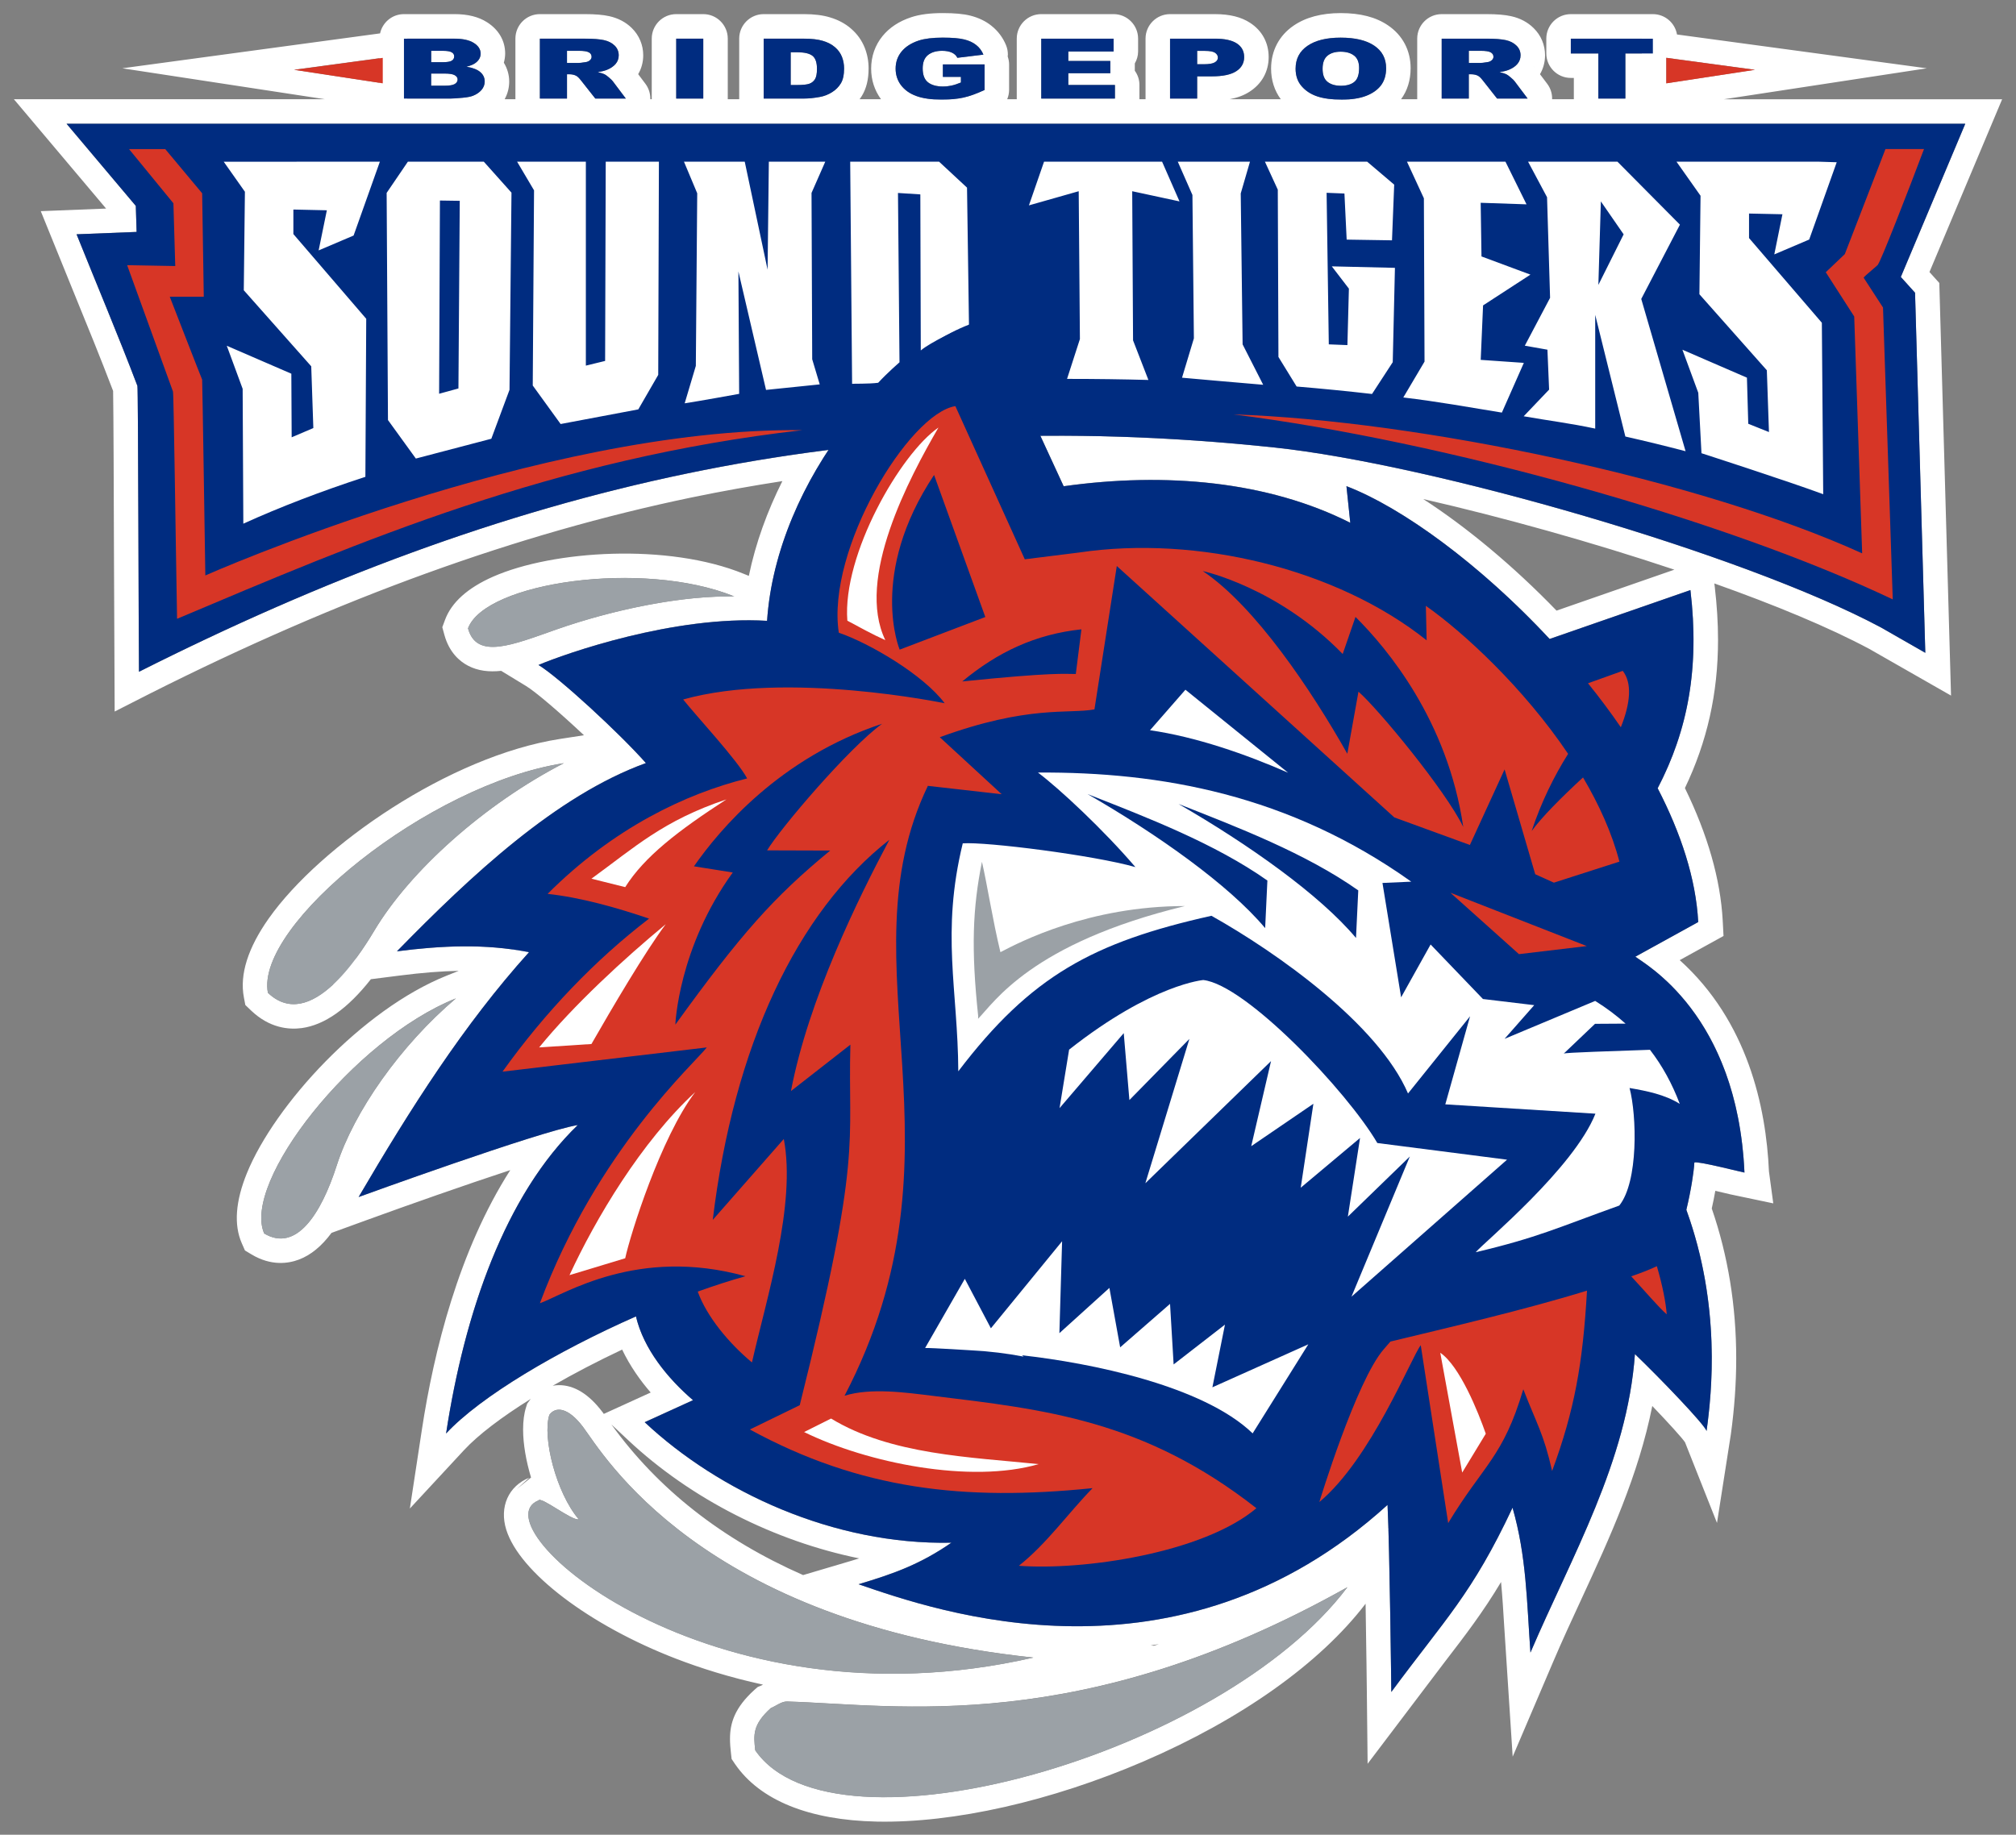 <svg height="301.705" viewBox="0 0 78 71" width="331.45" xmlns="http://www.w3.org/2000/svg" xmlns:xlink="http://www.w3.org/1999/xlink"><rect x="0" y="0" width="78" height="71" fill="#808080" stroke="none"/><clipPath id="a"><path d="m138.08 0h86.92v76.68h-86.92z"/></clipPath><clipPath id="b"><path d="m148.36 13.68h61.54v55.992h-61.54z"/></clipPath><clipPath id="c"><path d="m138.08 0h86.92v76.68h-86.92z"/></clipPath><clipPath id="d"><path d="m148.36 13.68h61.54v55.992h-61.54z"/></clipPath><clipPath id="e"><path d="m138.08 0h86.92v76.68h-86.92z"/></clipPath><g clip-path="url(#a)" fill="#fff" fill-rule="evenodd" transform="matrix(1.25 0 0 -1.25 -184.913 87.595)"><path d="m0 0c.179 0 .319.04.417.121.098.079.148.223.148.431 0 .175-.052.302-.155.382-.102.081-.241.121-.418.121-.168 0-.304-.04-.405-.122-.102-.083-.153-.218-.153-.407 0-.186.05-.321.151-.403.102-.082.24-.123.415-.123" transform="translate(189.435 67.422)"/><path d="m0 0c.066.038.097.088.097.147s-.028.108-.084.149c-.056.04-.163.06-.32.06h-.237v-.413h.204c.162 0 .275.019.34.057" transform="translate(185.53 68.144)"/><path d="m0 0c.042.067.063.175.063.323 0 .196-.047.331-.14.403-.094.073-.249.109-.465.109h-.209v-1.013h.205c.175 0 .299.013.372.039.075.027.132.073.174.139" transform="translate(173.156 67.622)"/></g><g clip-path="url(#b)" fill="#fff" fill-rule="evenodd" transform="matrix(1.25 0 0 -1.25 -184.913 87.595)"><path d="m0 0c.055.007.1.026.135.058.036.031.053.067.053.107 0 .06-.028.106-.083.138-.056.032-.159.048-.312.048h-.367v-.376h.353c.038 0 .112.008.221.025" transform="translate(166.054 68.15)"/><path d="m0 0c-1.257-.437-3.163-1.1-3.647-1.268-1.329 1.376-2.779 2.583-4.126 3.454 2.459-.563 5.232-1.336 7.773-2.186m7.767-2.575-1.368.783c-4.273 2.286-13.925 5.057-18.773 5.573-2.493.265-4.903.383-7.25.363l.348-.754h.001l.361-.781.011-.025c3.159.443 6.322.157 8.872-1.131l-.119 1.131c.001 0 .001 0 .001-.001v.004c1.702-.654 4.021-2.348 6.081-4.51.062-.066.124-.132.186-.198.008-.007.016-.016.023-.023l4.337 1.507.019.007c.072-.606.103-1.18.094-1.728-.026-1.644-.406-3.06-1.108-4.408.717-1.385 1.184-2.796 1.256-4.141h-.001v-.003l-1.943-1.071c.108-.087.637-.389 1.245-1.034.815-.864 1.771-2.344 2.057-4.756.001-.005.001-.011.002-.016.016-.135.03-.273.042-.413.001-.01.001-.022.003-.033.01-.141.02-.283.026-.429h-.001v-.003c-.057.005-1.446.363-1.55.313-.016-.29-.104-.875-.247-1.465.706-1.944.824-3.783.776-5.147-.025-.715-.096-1.302-.152-1.704-.042.182-1.423 1.622-2.217 2.384-.236-3.331-1.956-6.254-3.234-9.242-.114 1.601-.122 2.98-.554 4.486-1.261-2.684-2.068-3.424-3.752-5.706 0 0-.049 4.406-.117 5.793-6.519-5.922-13.98-3.278-16.372-2.458.002.001.004.001.005.002-.001 0-.003.001-.005.002.009.002.017.006.026.007 1.079.321 1.899.623 2.843 1.276-3.642-.076-7.193 1.577-9.489 3.73l.003.001c0 .001-.002.001-.003.001l.003.002 1.49.679c-.712.612-1.384 1.417-1.68 2.301-.004.011-.008.023-.011.035-.013.037-.024.075-.035.113-.005.015-.008.031-.013.046-.008.033-.018.066-.025.098-2.424-1.069-4.812-2.477-5.877-3.626v.004-.001c.002.019.006.038.009.057.013.086.028.173.041.259.003.014.005.026.006.038.018.111.038.223.057.335 0 .003.001.007.002.01.617 3.489 1.853 6.815 3.959 8.847-1.2-.197-6.781-2.227-6.781-2.227.001.001.001.002.003.004-.002-.001-.003-.001-.003-.001.008.013.017.027.025.041 1.595 2.72 3.23 5.296 5.247 7.535-.254.051-.507.089-.76.117-.002 0-.004 0-.005.001-1.102.123-2.198.053-3.32-.09.001.001.003.003.004.004-.001 0-.003-.001-.004-.001.01.01.02.02.03.03 2.275 2.325 4.906 4.792 7.673 5.795-.804.911-2.679 2.644-3.322 3.035.001.001.001.001.003.001-.002.001-.002.001-.003.002.003.001.006.003.009.004.834.351 4.183 1.533 7.065 1.363.008.125.021.25.035.376.002.023.005.046.008.07.013.115.029.229.047.344.001.011.003.022.005.034.021.128.044.257.07.385.003.013.006.025.008.037.024.114.05.229.078.343.005.02.01.039.015.06.062.248.134.495.215.739.008.025.017.049.025.074.036.107.074.213.113.32.006.015.01.029.016.042.044.119.091.236.139.352.011.026.023.052.033.077.039.093.08.185.121.277.013.029.026.058.04.087.051.112.105.222.16.332.007.016.016.032.024.048.049.096.098.191.149.285.016.031.032.061.048.091.016.028.031.056.047.085 0 .001.001.001.002.001.159.284.327.561.504.83-7.35-.925-14.23-3.287-21.343-6.868-.012.929-.024 8.782-.048 8.849-.598 1.574-1.256 3.13-1.883 4.693h.001c0 .001-.001.002-.001.003l1.858.074-.025.803-2.143 2.542h.003l-.003.003h26.793.586 11.799.565 19.025l-.001-.003h.001l-1.993-4.74.439-.488.318-11.146v-.004zm-23.973-30.728c.083.012.165.025.249.038-.052-.016-.103-.032-.153-.049zm-12.243-3.247c-.052.47-.09.79.482 1.307.155.063.334.208.5.204 3.387-.098 9.095-1.097 17.347 3.539-3.897-5.181-15.89-8.587-18.329-5.05m-3.939 9.606c1.952-1.831 4.534-3.13 7.157-3.665-.077-.024-.153-.047-.234-.072l-1.503-.445c-2.509 1.105-4.493 2.664-5.934 4.664zm-.749.808c-.023.032-.04.056-.04.057h-.001v.001l-.005.007.004-.007c-.42.557-.878.838-1.359.832-.062-.001-.122-.008-.181-.019.656.379 1.384.759 2.15 1.12.242-.507.561-.958.884-1.329-.189-.086-1.17-.534-1.452-.662m-2.022-2.678c.071.137 1.039-.638 1.246-.584-.7.82-1.131 2.544-.909 3.234.19.264.578.239 1.04-.372.613-.812 3.609-6.044 13.94-7.143-10.075-2.311-17.244 4.094-15.317 4.865m-8.489 8.264c-.696 1.585 2.746 6.003 5.934 7.279-1.721-1.46-3.155-3.509-3.686-5.163-.492-1.533-1.264-2.703-2.248-2.116m2.863 8.548-.819-.838.107.014c-.694-.654-1.409-.872-2.037-.272-.397 2.1 4.972 6.46 9.16 7.108-2.474-1.277-4.769-3.343-5.867-5.186-.175-.294-.357-.572-.544-.826m3.445 10.186c.53 1.43 5.401 2.128 8.219.998-.078-.003-.156-.006-.234-.01h-.001c-1.543-.01-3.553-.426-5.253-1.023-1.343-.473-2.465-.943-2.731.035m-5.381 17.293 2.64.358v-.761zm3.5.964h1.462c.261 0 .462-.045.601-.133.139-.089.209-.198.209-.329 0-.11-.049-.204-.149-.282-.063-.051-.157-.09-.277-.12v-.007c.186-.032.325-.086.414-.163.092-.078.138-.175.138-.293 0-.097-.033-.183-.098-.26-.065-.076-.154-.137-.267-.182-.071-.027-.176-.047-.318-.061-.188-.016-.312-.024-.374-.024h-1.341zm2.755-.46c-.001.001-.002.002-.003.003-.001 0-.002.002-.003.002.003-.002.004-.003.006-.005m1.351.46h1.392c.258 0 .456-.016.593-.046.136-.03.246-.087.33-.17.083-.081.125-.182.125-.299 0-.103-.032-.192-.096-.267s-.152-.135-.264-.181c-.071-.029-.169-.054-.293-.073.099-.023.172-.046.218-.069.03-.015.075-.048.133-.097.059-.05.098-.088.118-.115l.404-.537h-.945l-.446.566c-.057.073-.107.121-.152.143-.06.029-.128.043-.204.043h-.074v-.752h-.839zm4.22 0h.837v-1.854h-.837zm2.707 0h1.242c.245 0 .442-.023.592-.069.151-.045.276-.111.374-.196.099-.085.17-.184.214-.297.044-.112.066-.233.066-.359 0-.199-.033-.352-.099-.462-.065-.109-.156-.201-.273-.274-.117-.074-.242-.123-.376-.147-.184-.034-.35-.05-.498-.05h-1.242zm4.266-.4c.122.15.3.264.535.342.183.059.431.09.74.09.299 0 .522-.02.669-.057.149-.037.272-.094.37-.173.098-.077.171-.176.221-.296l-.806-.098c-.033.07-.09.123-.169.16s-.18.056-.304.056c-.183 0-.329-.044-.439-.132-.108-.086-.162-.224-.162-.413 0-.2.056-.344.165-.43.11-.086.264-.129.461-.129.093 0 .181.009.267.028.085.018.181.05.291.095v.174h-.558v.386h1.291v-.791c-.248-.115-.466-.195-.657-.236-.119-.027-.254-.043-.402-.053h-.527c-.207.015-.386.049-.532.103-.202.075-.359.187-.471.335-.11.149-.165.319-.165.511 0 .203.061.379.182.528m4.326.4h2.239v-.397h-1.402v-.294h1.3v-.378h-1.3v-.365h1.443v-.42h-2.28zm3.986 0h1.388c.303 0 .529-.049.68-.149.15-.098.226-.238.226-.421 0-.186-.084-.333-.247-.438-.164-.106-.414-.158-.751-.158h-.457v-.688h-.839zm4.254-.222c.247.169.588.254 1.027.254.451 0 .797-.084 1.041-.25.244-.165.366-.397.366-.696 0-.217-.055-.394-.161-.534-.107-.138-.259-.246-.462-.323-.145-.056-.317-.091-.514-.106h-.49c-.193.014-.362.043-.504.09-.199.067-.361.173-.485.317s-.186.324-.186.541c0 .302.123.539.368.707m4.154.222h1.393c.258 0 .455-.016.592-.046.136-.03.246-.087.329-.17.085-.081.127-.182.127-.299 0-.103-.033-.192-.097-.267-.063-.075-.152-.135-.264-.181-.071-.029-.169-.054-.293-.073.1-.023.172-.046.217-.069.032-.015.076-.048.134-.097.059-.05.098-.088.118-.115l.404-.537h-.945l-.445.566c-.057.073-.108.121-.152.143-.06.029-.13.043-.206.043h-.073v-.752h-.839zm2.875-.878c-.001.001-.013.016-.013.016-.003.004-.005.006-.005.006 0 .001.031-.036.018-.022m1.122.42v.458h2.198v-.458h-.51v-1.396h-.837v1.396zm2.956-.634v.5l.32-.044 2.422-.328-2.742-.419zm8.144-6.135c.307.73 2.25 5.35 2.25 5.35h-1.142-7.467l6.277.958-7.732 1.047c-.06.357-.371.63-.746.63h-2.54c-.419 0-.759-.34-.759-.758v-.458c0-.419.34-.759.759-.759h.093v-.637c0-.008.001-.016.001-.023h-.675c0 .007.002.015.002.022 0 .162-.051.322-.152.456 0 0-.113.15-.224.297.103.176.157.376.157.587 0 .319-.125.618-.354.841-.184.182-.418.307-.696.368-.195.044-.443.064-.756.064h-1.393c-.419 0-.758-.34-.758-.758v-1.854c0-.008 0-.016.001-.023h-.501c.196.268.296.592.296.963 0 .548-.248 1.018-.698 1.323-.375.256-.855.381-1.467.381-.592 0-1.082-.131-1.455-.387-.451-.307-.699-.78-.699-1.332 0-.356.104-.682.301-.948h-1.587c.239.044.445.12.617.232.382.243.594.626.594 1.075 0 .441-.203.816-.571 1.056-.275.182-.634.272-1.093.272h-1.388c-.419 0-.759-.34-.759-.758v-1.854c0-.008.001-.016.001-.023h-.191c0 .007.001.015.001.023v.42c0 .164-.053.315-.143.439v.227c.063.11.102.235.102.371v.397c0 .418-.34.758-.758.758h-2.239c-.42 0-.759-.34-.759-.758v-1.854c0-.008.001-.016.002-.023h-.298c.037.09.059.188.059.289v.791c0 .087-.018.169-.044.246.001.02.006.038.006.057 0 .097-.018.195-.056.288-.099.241-.252.444-.453.603-.174.142-.396.249-.653.314-.215.054-.487.079-.855.079-.393 0-.713-.041-.975-.128-.376-.124-.673-.32-.888-.584-.23-.282-.352-.63-.352-1.006 0-.352.103-.67.305-.949h-.663c.024.035.05.069.072.106.138.227.207.506.207.85 0 .221-.04.435-.119.636-.091.23-.233.429-.425.594-.175.154-.396.272-.651.348-.219.067-.485.101-.81.101h-1.242c-.418 0-.758-.34-.758-.758v-1.854c0-.008.001-.016.001-.023h-.356c.001.007.001.015.001.023v1.854c0 .418-.34.758-.758.758h-.837c-.419 0-.758-.34-.758-.758v-1.854c0-.008 0-.016 0-.023h-.045c0 .007.001.015.001.022 0 .162-.052.322-.152.456 0 0-.113.15-.224.298.103.176.156.375.156.586 0 .319-.126.618-.353.841-.184.182-.42.307-.697.368-.195.044-.442.064-.756.064h-1.392c-.419 0-.758-.34-.758-.758v-1.854c0-.008.001-.016.001-.023h-.334c.093.169.141.355.141.55 0 .211-.061.407-.166.581.025.092.041.186.041.284 0 .396-.2.74-.563.97-.264.167-.594.25-1.006.25h-1.563c-.364 0-.666-.256-.74-.597l-.019-.002-7.959-1.078 6.275-.958h-9.631s2.372-2.814 2.854-3.385c-.471-.018-2.022-.08-2.022-.08l1.041-2.565c.402-.982.815-1.997 1.198-3.001.012-.584.022-3.36.028-5.428l.02-4.497 1.094.557c5.883 2.962 11.365 4.947 16.759 6.07.936.194 1.874.361 2.814.507-.466-.929-.828-1.919-1.038-2.934l-.156.063c-2.345.958-5.904.728-7.756-.086-.789-.347-1.291-.798-1.491-1.337l-.085-.229.064-.235c.151-.554.482-.826.732-.957.311-.163.654-.199 1.026-.159l.763-.465c.317-.192 1.071-.844 1.8-1.529l-.739-.114c-3.419-.53-7.422-3.3-9.016-5.555-.646-.914-.906-1.736-.772-2.443l.045-.239.175-.168c.574-.55 1.171-.601 1.571-.547.71.096 1.426.604 2.14 1.513l.905.115c.676.086 1.27.134 1.815.144l-.369-.147c-2.636-1.056-5.326-4.01-6.184-6.107-.358-.876-.413-1.61-.162-2.18l.098-.223.208-.125c.602-.358 1.129-.283 1.464-.156.368.139.704.417 1.007.826l1.1.4c1.284.467 3.029 1.082 4.433 1.543-1.593-2.489-2.366-5.608-2.736-8.037l-.372-2.44 1.678 1.81c.435.469 1.158 1.019 2.066 1.585-.014-.017-.029-.034-.042-.052l-.07-.096-.036-.114c-.062-.194-.091-.428-.091-.687 0-.45.092-.973.246-1.486-.076-.062-.443-.358-.443-.358l.391.354c-.648-.259-.935-.907-.715-1.612.411-1.316 2.57-2.957 5.249-3.991.76-.293 1.664-.58 2.698-.805l-.048-.025c-.003-.001-.116-.048-.116-.048l-.102-.089c-.613-.554-.756-1.032-.756-1.517 0-.143.012-.287.029-.434l.021-.188.108-.161c.772-1.12 2.288-1.734 4.383-1.778 2.383-.05 5.394.63 8.259 1.863 3.022 1.302 5.46 3.033 6.873 4.882.024-1.405.039-2.714.039-2.738l.024-2.217 2.371 3.131c.656.853 1.197 1.557 1.759 2.496.042-.441.069-.893.098-1.37l.262-4.037 1.249 2.927c.276.649.582 1.311.879 1.952.879 1.901 1.773 3.858 2.193 5.977.505-.527.925-.99 1.013-1.123l-.07.177 1.06-2.674.429 2.743c.11.799.166 1.582.166 2.348 0 1.633-.255 3.187-.757 4.643.043.191.08.375.11.548.188-.043.369-.086.466-.11l1.328-.279-.134.99c-.088 1.997-.662 4.649-2.762 6.54.469.259 1.356.748 1.356.748l-.025.475c-.069 1.277-.464 2.657-1.17 4.104.687 1.437 1.025 2.928 1.025 4.587 0 .527-.034 1.07-.1 1.634l-.014.114c1.87-.664 3.55-1.36 4.797-2.027.025-.014 2.529-1.445 2.529-1.445l-.363 12.774s-.258.287-.305.339" transform="translate(199.756 52.44)"/></g><g clip-path="url(#c)" transform="matrix(1.25 0 0 -1.25 -184.913 87.595)"><g fill="#fff"><path d="m0 0 1.993 4.74h-.001l-1.992-4.739z" fill-rule="evenodd" transform="translate(206.766 61.503)"/><path d="m0 0-2.14 2.539h-.003l2.143-2.542.025-.803z" fill-rule="evenodd" transform="translate(152.134 63.704)"/><path d="m0 0c.001 0 .002-.001.003-.002l1.943 1.071v.003l-1.94-1.069z" fill-rule="evenodd" transform="translate(198.548 40.461)"/><path d="m0 0c.002.012.006.024.008.037-.002-.013-.006-.025-.008-.037" fill-rule="evenodd" transform="translate(171.838 52.068)"/><path d="m0 0c.001.011.003.023.005.034-.002-.011-.004-.023-.005-.034" fill-rule="evenodd" transform="translate(171.763 51.648)"/><path d="m0 0c.002.023.006.046.009.07-.003-.024-.007-.047-.009-.07" fill-rule="evenodd" transform="translate(171.708 51.234)"/><path d="m0 0c-.089.151-.458.565-.9 1.029-.429.454-.927.956-1.298 1.312-.236-3.332-1.956-6.254-3.232-9.242-.002.022-.003.044-.005.066-.111 1.572-.124 2.934-.551 4.419-.002-.006-.005-.014-.009-.021-1.256-2.666-2.063-3.408-3.743-5.683v.052c-.006.505-.053 4.442-.116 5.74-.007-.006-.015-.012-.021-.018-6.51-5.895-13.953-3.263-16.346-2.441-.002-.001-.004-.001-.005-.002 2.391-.82 9.852-3.464 16.372 2.458.067-1.388.116-5.793.116-5.793 1.684 2.282 2.491 3.022 3.752 5.706.432-1.506.44-2.885.554-4.486 1.278 2.988 2.998 5.911 3.234 9.241.794-.761 2.175-2.201 2.217-2.383.056.402.127.989.152 1.704-.025-.714-.096-1.298-.152-1.7-.002.01-.009.025-.019.042" fill-rule="evenodd" transform="translate(200.733 25.819)"/><path d="m0 0c-.012.037-.024.075-.035.112.011-.037.023-.075.035-.112" fill-rule="evenodd" transform="translate(167.688 29.066)"/><path d="m0 0c.014.029.027.058.04.087-.013-.029-.026-.058-.04-.087" fill-rule="evenodd" transform="translate(172.601 54.388)"/><path d="m0 0c-.016-.289-.104-.876-.249-1.466 0 0 .001-.001.001-.002.144.59.232 1.175.248 1.465.104.05 1.493-.308 1.55-.313v.003c-.061.006-1.446.363-1.55.313" fill-rule="evenodd" transform="translate(200.375 34.091)"/><path d="m0 0c.006.015.01.029.016.043-.006-.014-.01-.028-.016-.043" fill-rule="evenodd" transform="translate(172.292 53.64)"/><path d="m0 0c.008.016.016.032.024.047-.008-.015-.016-.031-.024-.047" fill-rule="evenodd" transform="translate(172.801 54.808)"/><path d="m0 0c.011.026.022.052.033.077-.011-.025-.022-.051-.033-.077" fill-rule="evenodd" transform="translate(172.447 54.035)"/><path d="m0 0c.005.02.01.039.015.06-.005-.021-.01-.04-.015-.06" fill-rule="evenodd" transform="translate(171.924 52.447)"/><path d="m0 0c.016.03.032.06.049.091-.017-.031-.033-.061-.049-.091" fill-rule="evenodd" transform="translate(172.974 55.141)"/><path d="m0 0c.008.025.017.049.025.074-.008-.025-.017-.049-.025-.074" fill-rule="evenodd" transform="translate(172.154 53.246)"/><path d="m0 0c.703 1.348 1.083 2.764 1.109 4.408-.027-1.642-.408-3.059-1.109-4.406 0-.001 0-.001 0-.002" fill-rule="evenodd" transform="translate(199.239 45.674)"/><path d="m0 0c0-.01.001-.022.002-.033-.001.011-.002.023-.002.033" fill-rule="evenodd" transform="translate(201.898 34.24)"/><path d="m0 0c-.001-.001-.003-.002-.004-.004 1.122.144 2.218.213 3.32.09-1.101.123-2.196.057-3.316-.086" fill-rule="evenodd" transform="translate(160.222 40.629)"/><path d="m0 0c.005.005.01.011.015.016-.151.031-.303.055-.453.078l-.039-.015c-.082.011-.165.018-.247.027.253-.027.505-.065.76-.116 0 .001 0 .002.001.003-.012.003-.024.004-.037.007" fill-rule="evenodd" transform="translate(164.268 40.608)"/><path d="m0 0c.001-.005.002-.011.002-.016 0 .005-.001.011-.002.016" fill-rule="evenodd" transform="translate(201.853 34.669)"/><path d="m0 0c-.006.006-.013.013-.019.02-.026.027-.052.054-.079.082-.178.186-.378.388-.591.596h-.002c-.862.838-1.899 1.755-2.347 2.028-.002 0-.002 0-.003-.001.643-.391 2.518-2.124 3.322-3.035.001.001.002.001.003.001-.081.092-.173.192-.273.298-.004.003-.008.007-.011.011" fill-rule="evenodd" transform="translate(167.64 46.764)"/><path d="m0 0c.001.013.004.026.006.037-.002-.011-.004-.024-.006-.037" fill-rule="evenodd" transform="translate(161.788 26.016)"/><path d="m0 0c-.192.167-.381.346-.56.538-.477.51-.885 1.104-1.097 1.739.296-.884.967-1.689 1.68-2.301l.003.002c-.009.007-.017.014-.026.022" fill-rule="evenodd" transform="translate(169.356 26.753)"/><path d="m0 0c-2.419-1.068-4.798-2.471-5.863-3.618v-.004c1.066 1.149 3.453 2.556 5.878 3.625.007-.031.016-.064.025-.097-.009.034-.017.067-.025.101-.006-.002-.01-.004-.015-.007" fill-rule="evenodd" transform="translate(167.601 29.319)"/><path d="m0 0c-3.622-.058-7.149 1.587-9.432 3.728l-.003-.001c2.296-2.153 5.846-3.805 9.489-3.73.001.002.003.003.004.004-.019-.001-.038 0-.058-.001" fill-rule="evenodd" transform="translate(177.322 22.319)"/><path d="m0 0 .119-1.131-.118 1.13c0 .001 0 .001-.001.001" fill-rule="evenodd" transform="translate(189.606 55.024)"/><path d="m0 0c0 .003.001.007.002.01-.001-.003-.002-.007-.002-.01" fill-rule="evenodd" transform="translate(161.852 26.388)"/><path d="m0 0c-1.289-.243-6.625-2.181-6.725-2.217-.002-.002-.002-.003-.002-.005 0 0 5.58 2.03 6.78 2.228.001.002.002.002.004.004-.019-.003-.037-.006-.057-.01" fill-rule="evenodd" transform="translate(165.759 35.24)"/><path d="m0 0c.052.031.078.076.078.134 0 .055-.026.096-.078.127-.05.03-.139.046-.265.046h-.369v-.352h.363c.131 0 .221.015.271.045" fill-rule="evenodd" transform="translate(161.913 68.196)"/><path d="m0 0c0 .055-.03.099-.089.132-.058.033-.16.051-.305.051h-.425v-.376h.426c.144 0 .245.018.304.052.059.035.089.082.089.141" fill-rule="evenodd" transform="translate(162.092 67.617)"/><path d="m0 0c.055.007.1.027.134.058.037.031.053.067.053.107 0 .06-.027.106-.083.138-.055.033-.158.048-.311.048h-.368v-.376h.353c.039 0 .112.008.222.025" fill-rule="evenodd" transform="translate(193.97 68.15)"/></g><path d="m0 0 1.858.073-.025.807-2.142 2.542h58.768l-1.995-4.743.441-.489.317-11.146-1.368.783c-4.273 2.286-13.924 5.057-18.773 5.573-13.034 1.385-23.794-1.225-35.149-6.942-.013.929-.024 8.782-.049 8.849-.598 1.574-1.256 3.13-1.883 4.693" fill="#002c80" transform="translate(150.301 62.822)"/><path d="m0 0 .856-.958-.061-6.104-.563-1.515-2.336-.613-.863 1.192-.041 7.032.657.966zm-.745-1.211-.614.009-.025-5.982.598.164zm28.087 1.211.836-.71-.068-1.724-1.403.022-.069 1.427-.552.022.068-4.692.576-.023.046 1.748-.529.69 1.954-.046-.068-2.921-.641-.984c-.767.088-1.545.165-2.334.231l-.563.915-.02 5.179-.398.866zm-6.348 0 .539-1.229-1.464.315.026-4.617.475-1.226c-.809.022-1.625.033-2.449.033h-.069l.398 1.233-.037 4.577-1.541-.438.468 1.352zm2.72 0-.286-.983.058-4.672.637-1.251c-.324.024-2.512.219-2.512.219l.367 1.218-.045 4.439-.453 1.03zm10.861-1.229-.077-2.585.782 1.565zm.514 1.229 1.933-1.949-1.197-2.3 1.372-4.714c-.607.159-1.228.311-1.864.455l-.933 3.766v-3.521c-.779.166-1.395.239-2.214.382l.787.825-.052 1.236-.7.124.782 1.481-.094 3.115-.587 1.1h2.767zm6.786-.017-.852-2.393-1.08-.46.252 1.243-1.034.022v-.759l2.254-2.622.042-5.308c-1.079.4-3.768 1.269-3.768 1.269l-.099 1.871-.491 1.333 1.997-.865.041-1.427.641-.257-.066 1.913-2.087 2.353.035 3.05-.744 1.054h4.419l.54-.017zm-45.093.017-.813-2.286-1.082-.46.254 1.242-1.036.023v-.759l2.255-2.623-.026-4.893c-1.365-.444-2.629-.929-3.778-1.45l-.021 4.175-.491 1.333 1.998-.865.01-1.969.671.286-.065 1.912-2.088 2.354.035 3.05-.656.93zm11.294 0 .707-3.343.039 3.343h1.746l-.425-.967.021-5.149.233-.778-1.662-.171-.855 3.667.023-3.789s-1.299-.236-1.686-.293l.345 1.159.043 5.343-.41.978zm-2.657 0-.021-6.6-.617-1.068-2.404-.453-.863 1.192.04 6.043-.524.886h2.128v-6.313l.596.145.019 6.168zm26.092-7.767c-1.045.17-1.952.337-3.051.468l.657 1.11-.02 5.056-.523 1.133h3.048l.652-1.32-1.419.048.025-1.661 1.515-.563-1.466-.953-.073-1.686 1.335-.093zm-16.555 6.964.061-4.281c-.293-.074-1.192-.506-1.492-.759l-.014 4.831-.692.044.047-5.242s-.367-.317-.66-.634c-.281-.038-.807-.025-.807-.033l-.059 6.877h2.752z" fill="#fff" transform="translate(162.906 65.07)"/><path d="m0 0c-.044 2.432-.102 6.964-.127 7.037l-1.418 3.911 1.489-.027-.057 1.943-1.374 1.678h1.121l1.143-1.369.05-3.202h-1.053s.993-2.557 1.003-2.567c.006-.006.098-6.062.098-6.062s10.364 4.595 18.479 4.498c-7.724-.88-13.651-3.432-19.354-5.84m54.072 14.542c-.461-1.228-1.372-3.569-1.426-3.569.074.024-.465-.392-.44-.416l.597-.92.302-9.037c-5.163 2.46-13.854 4.897-20.404 5.728 5.768-.194 14.43-2.015 19.457-4.302l-.246 7.333-.88 1.37.589.561 1.258 3.252zm-2.645-3.379.072.078z" fill="#d73626" fill-rule="evenodd" transform="translate(153.411 50.919)"/><path d="m0 0c-2.424-1.069-4.812-2.476-5.877-3.625.57 3.742 1.83 7.382 4.078 9.55-1.192-.195-6.785-2.229-6.785-2.229 1.604 2.737 3.247 5.328 5.274 7.579-1.363.27-2.706.205-4.087.028 2.282 2.334 4.925 4.819 7.706 5.827-.804.91-2.682 2.645-3.325 3.037.82.346 4.182 1.537 7.074 1.366.29 4.369 3.952 8.646 6.793 9.344l2.387-5.178c3.159.444 6.322.156 8.872-1.131l-.119 1.134c1.761-.676 4.179-2.463 6.289-4.731l4.358 1.514c.286-2.417-.078-4.336-1.014-6.135.717-1.386 1.184-2.797 1.255-4.141l-1.946-1.073c.259-.212 3.158-1.754 3.377-6.683-.057.006-1.446.363-1.55.313-.016-.29-.106-.876-.249-1.467 1.079-2.962.789-5.679.626-6.848-.042.182-1.423 1.622-2.217 2.383-.237-3.331-1.956-6.254-3.234-9.242-.114 1.601-.122 2.98-.554 4.486-1.261-2.684-2.068-3.423-3.752-5.705 0 0-.049 4.405-.117 5.792-6.519-5.921-13.98-3.278-16.372-2.457 1.094.325 1.921.626 2.874 1.286-3.644-.076-7.197 1.577-9.494 3.73l1.496.682c-.792.679-1.535 1.594-1.767 2.594" fill="#002c80" transform="translate(167.615 29.322)"/><path d="m0 0c.358-.443.698-.899 1.016-1.362.303.757.351 1.371.059 1.747zm-15.854.287.174 1.383c-1.417-.152-2.583-.696-3.689-1.614 2.823.289 3.175.231 3.515.231m-12.395-10.855s.087 2.374 1.777 4.71l-1.201.191c.789 1.135 2.663 3.368 5.826 4.414-1.019-.734-3.149-3.233-3.562-3.92l1.953-.006c-1.755-1.445-2.761-2.578-4.793-5.389m16.325 14.042s2.322-.499 4.331-2.568l.396 1.148c.979-.973 2.853-3.207 3.335-6.502-.546 1.13-2.637 3.661-3.243 4.188l-.345-1.922c-1.118 1.98-2.854 4.568-4.474 5.656m-6.731-1.423-2.651-1.01s-.979 2.334 1.065 5.408zm18.501-4.967c-.664-.61-1.282-1.232-1.59-1.659.297.899.691 1.694 1.128 2.39-1.379 2.046-3.232 3.759-4.403 4.582l.024-1.067c-2.778 2.215-7.101 3.262-10.765 2.717l-1.673-.209-2.149 4.742c-1.439-.229-3.997-4.442-3.608-7.015.943-.321 2.62-1.302 3.277-2.184 0 0-4.88 1.019-8.094.117.377-.478 1.682-1.883 1.98-2.444-1.903-.474-4.139-1.536-6.176-3.574 1.037-.113 2.143-.427 3.14-.766-1.671-1.281-3.215-2.892-4.536-4.738l6.323.75c-.357-.468-3.4-3.186-5.166-7.92.751.269 3.01 1.765 6.363.837-.469-.132-.966-.292-1.477-.476.279-.775.967-1.602 1.678-2.193.457 2.004 1.371 4.895.986 6.918l-2.199-2.505c.649 5.385 2.609 9.532 5.466 11.767-.962-1.815-2.501-4.929-3.046-7.779l1.84 1.437c-.086-3.113.396-3.305-1.568-11.162l-1.543-.752c3.402-1.855 6.616-2.224 10.607-1.816-.768-.789-1.415-1.715-2.281-2.403 1.972-.151 5.694.385 7.352 1.782-3.487 2.731-6.534 3.056-10.026 3.48-.837.102-1.904.255-2.722.002 3.997 7.66-.096 13.318 2.579 18.881l2.285-.259-1.916 1.765c2.747 1.001 3.974.713 4.787.861l.692 4.439 8.59-7.783 2.339-.853 1.074 2.339.948-3.245.578-.261 2.028.651c-.231.887-.631 1.767-1.126 2.606m-8.162-22.432c1.604 1.338 2.837 4.463 3.139 4.855l.849-5.506c1.094 1.812 1.697 2.026 2.325 4.143.417-1.078.63-1.372.892-2.531.696 1.891.95 3.325 1.08 5.584-1.932-.598-4.322-1.15-6.085-1.577l-.207-.239c-.853-.983-1.993-4.729-1.993-4.729m9.653 6.987c.417-.446.86-.971 1.1-1.176-.028.359-.13.896-.306 1.491-.188-.092-.46-.199-.794-.315" fill="#d73626" fill-rule="evenodd" transform="translate(197.083 48.923)"/><path d="m0 0-2.204-2.695-.807 1.531-1.229-2.141c.224.005 1.476-.075 1.476-.075.523-.028 1.06-.093 1.573-.192l-.049.041c2.104-.234 5.599-.934 7.138-2.417l1.723 2.757-2.969-1.331.389 1.941-1.589-1.233-.111 1.875-1.544-1.346-.333 1.84-1.548-1.401zm4.37 8.087c.03 0-1.547-.101-4.153-2.155l-.296-1.811 1.987 2.322.175-2.072 1.857 1.893-1.363-4.468 3.89 3.781-.613-2.634 1.924 1.313-.392-2.599 1.836 1.54-.377-2.435 1.918 1.861-1.806-4.339 4.815 4.241-4.015.516c-.945 1.611-4.069 4.9-5.387 5.046" fill="#fff" fill-rule="evenodd" transform="translate(180.805 31.649)"/><path d="m0 0 2.122-1.901 2.099.25z" fill="#d73626" fill-rule="evenodd" transform="translate(192.824 42.438)"/><path d="m0 0c1.415-.203 2.965-.74 4.275-1.316l-3.179 2.57z" fill="#fff" fill-rule="evenodd" transform="translate(183.526 47.469)"/><path d="m0 0c1.922.454 2.537.761 4.445 1.445.594.74.544 2.779.318 3.639.533-.092 1.086-.2 1.554-.491-.236.625-.54 1.18-.922 1.674-1.133-.042-2.629-.084-2.669-.118l.968.922.945.006c-.283.255-.597.489-.94.703l-2.805-1.174.918 1.043-1.587.19-1.62 1.688-.913-1.636-.577 3.541.891.04c-3.787 2.698-7.766 3.401-11.554 3.378.67-.505 2.033-1.776 3.016-2.927-1.281.366-4.629.79-5.344.735-.676-2.78-.152-4.513-.138-7.057 2.251 2.957 4.173 3.995 7.835 4.815 2.028-1.138 5.164-3.358 6.085-5.501l1.92 2.389-.766-2.726 4.647-.289c-.672-1.687-3.422-3.962-3.707-4.289m-3.634 11.202-.07-1.473c-1.125 1.341-3.327 2.898-5.493 4.148 1.849-.726 3.94-1.531 5.563-2.675m-2.813.305-.069-1.473c-1.125 1.341-3.327 2.898-5.494 4.148 1.849-.725 3.941-1.531 5.563-2.675" fill="#fff" fill-rule="evenodd" transform="translate(193.606 31.309)"/><path d="m0 0c-1.288-1.063-2.859-2.514-3.917-3.813l1.618.105c.628 1.097 1.672 2.873 2.299 3.708" fill="#fff" fill-rule="evenodd" transform="translate(168.536 41.463)"/><path d="m0 0c-1.67-1.54-3.082-3.918-3.891-5.667l1.724.522c.157.731 1.097 3.734 2.167 5.145" fill="#fff" fill-rule="evenodd" transform="translate(169.449 36.267)"/><path d="m0 0c1.331.965 2.22 1.802 4.178 2.455-1.487-.965-2.536-1.768-3.133-2.716z" fill="#fff" fill-rule="evenodd" transform="translate(166.237 42.873)"/><path d="m0 0 .835.418c1.846-1.124 4.326-1.194 6.425-1.411-2.104-.612-5.296.031-7.26.993" fill="#fff" fill-rule="evenodd" transform="translate(172.819 25.742)"/></g><g clip-path="url(#d)" fill-rule="evenodd" transform="matrix(1.25 0 0 -1.25 -184.913 87.595)"><path d="m0 0 .679-3.709.73 1.202c-.233.668-.805 2.096-1.409 2.507" fill="#fff" transform="translate(192.51 28.197)"/><path d="m0 0c-.052.471-.09.791.482 1.307.155.064.334.208.5.204 3.387-.098 9.095-1.098 17.347 3.54-3.897-5.182-15.89-8.588-18.329-5.051" fill="#9ba1a6" transform="translate(171.307 15.887)"/></g><g clip-path="url(#e)" transform="matrix(1.25 0 0 -1.25 -184.913 87.595)"><path d="m0 0c-4.188-.649-9.557-5.009-9.16-7.109 1.021-.977 2.274.213 3.293 1.922 1.098 1.843 3.393 3.909 5.867 5.187" fill="#9ba1a6" fill-rule="evenodd" transform="translate(165.382 46.448)"/><path d="m0 0c-3.188-1.277-6.63-5.694-5.934-7.279.984-.587 1.756.582 2.248 2.116.531 1.654 1.966 3.703 3.686 5.163" fill="#9ba1a6" fill-rule="evenodd" transform="translate(162.042 39.166)"/><path d="m0 0c.19.266.578.24 1.04-.371.614-.812 3.609-6.044 13.94-7.143-10.075-2.311-17.244 4.094-15.317 4.865.071.137 1.04-.638 1.246-.584-.699.821-1.131 2.544-.909 3.233" fill="#9ba1a6" transform="translate(164.934 26.272)"/><path d="m0 0c.159-.684.333-1.814.572-2.799.607.32 2.75 1.428 5.71 1.428-4.766-1.156-5.908-2.995-6.402-3.49l.004.077c-.221 2.089-.173 3.341.116 4.784" fill="#9ba1a6" transform="translate(178.324 43.397)"/><g fill-rule="evenodd"><path d="m0 0c-2.814 1.147-7.719.449-8.251-.986.266-.978 1.388-.508 2.731-.036 1.799.633 3.947 1.063 5.52 1.022" fill="#9ba1a6" transform="translate(170.667 51.607)"/><path d="m0 0h.426c.145 0 .246.018.305.052.059.035.088.083.088.141 0 .056-.029.099-.088.132-.059.034-.16.051-.306.051h-.425zm0 .729h.364c.13 0 .22.015.271.045.052.031.077.077.077.134 0 .055-.025.097-.077.127-.051.03-.139.045-.265.045h-.37zm-.842.727h1.563c.261 0 .461-.045.6-.133.14-.089.21-.198.21-.329 0-.109-.049-.203-.149-.281-.067-.053-.163-.094-.291-.124.194-.033.337-.088.428-.166.092-.078.138-.176.138-.294 0-.096-.033-.182-.098-.259-.065-.076-.154-.137-.267-.182-.071-.028-.176-.048-.318-.061-.188-.017-.313-.025-.374-.025h-1.442z" fill="#002c80" transform="translate(161.276 67.422)"/><path d="m0 0h.353c.038 0 .112.008.221.026.055.007.1.026.135.058.035.031.052.066.052.107 0 .06-.027.105-.082.137-.055.033-.159.049-.311.049h-.368zm-.839-1.103v1.854h1.393c.258 0 .455-.015.592-.045.136-.031.246-.087.33-.169.083-.083.125-.183.125-.301 0-.102-.032-.191-.095-.266-.065-.075-.152-.135-.264-.181-.071-.03-.17-.054-.293-.073.099-.023.171-.047.217-.069.031-.015.075-.048.133-.098.059-.05.098-.087.118-.115l.404-.537h-.944l-.447.566c-.056.073-.107.121-.152.143-.059.029-.127.043-.204.043h-.074v-.752z" fill="#002c80" transform="translate(165.48 68.127)"/><path d="m168.861 68.878h.837v-1.854h-.837z" fill="#002c80"/><path d="m0 0v-1.014h.205c.175 0 .298.014.372.04.074.027.132.073.174.139.042.067.062.175.062.322 0 .197-.047.332-.139.404-.094.073-.249.109-.466.109zm-.835.42h1.241c.245 0 .442-.023.592-.069.151-.045.276-.11.374-.196.099-.085.17-.184.215-.297.043-.112.066-.232.066-.359 0-.198-.033-.352-.1-.462-.065-.108-.156-.201-.273-.274s-.242-.123-.376-.147c-.184-.033-.349-.05-.498-.05h-1.241z" fill="#002c80" transform="translate(172.404 68.458)"/><path d="m0 0v.386h1.291v-.791c-.247-.115-.466-.195-.657-.236-.19-.042-.414-.062-.675-.062-.321 0-.583.037-.786.113-.201.074-.358.186-.47.334-.111.149-.166.319-.166.511 0 .203.061.378.183.528.122.149.299.264.534.342.183.059.431.09.74.09.299 0 .522-.019.67-.057.149-.037.271-.094.369-.173.098-.077.172-.176.221-.296l-.806-.098c-.033.069-.09.123-.169.16s-.18.056-.304.056c-.183 0-.329-.044-.438-.131-.109-.088-.162-.226-.162-.414 0-.201.055-.344.164-.431.11-.085.264-.129.461-.129.093 0 .182.01.267.029.085.018.182.05.291.095v.174z" fill="#002c80" transform="translate(177.115 67.695)"/><path d="m0 0h2.239v-.396h-1.402v-.294h1.3v-.379h-1.3v-.365h1.443v-.42h-2.28z" fill="#002c80" transform="translate(180.16 68.878)"/><path d="m0 0h.205c.161 0 .273.019.339.057.066.039.098.088.098.148 0 .059-.028.107-.084.148-.057.04-.164.061-.319.061h-.239zm-.839.791h1.388c.303 0 .529-.049.68-.148.15-.099.226-.24.226-.422 0-.186-.083-.333-.246-.438-.164-.106-.415-.158-.752-.158h-.457v-.688h-.839z" fill="#002c80" transform="translate(184.985 68.087)"/><path d="m0 0c0-.186.049-.321.151-.403.103-.082.24-.123.415-.123.18 0 .319.04.417.121.099.079.147.223.147.431 0 .174-.051.302-.154.382-.103.081-.242.121-.418.121-.168 0-.303-.04-.405-.122-.102-.083-.153-.218-.153-.407m-.835.003c0 .303.122.539.368.707.246.169.588.253 1.026.253.451 0 .798-.083 1.042-.249.244-.165.366-.397.366-.696 0-.217-.055-.394-.161-.534-.107-.138-.26-.246-.462-.324-.2-.076-.45-.115-.75-.115-.305 0-.558.033-.758.1-.199.067-.361.172-.486.317-.124.143-.185.324-.185.541" fill="#002c80" transform="translate(188.867 67.946)"/><path d="m0 0h.352c.038 0 .111.008.222.026.056.007.1.026.134.058.036.031.055.066.055.107 0 .06-.029.105-.084.137-.055.033-.159.049-.312.049h-.367zm-.839-1.103v1.854h1.393c.258 0 .455-.015.592-.045.136-.031.246-.087.329-.169.085-.083.127-.183.127-.301 0-.102-.034-.191-.097-.266s-.152-.135-.263-.181c-.071-.03-.17-.054-.294-.073.1-.023.172-.047.218-.069.031-.015.075-.048.133-.098.059-.05.099-.087.118-.115l.404-.537h-.945l-.446.566c-.056.073-.107.121-.151.143-.059.029-.129.043-.206.043h-.073v-.752z" fill="#002c80" transform="translate(193.393 68.127)"/><path d="m0 0h2.54v-.458h-.852v-1.396h-.836v1.396h-.852z" fill="#002c80" transform="translate(196.551 68.878)"/><path d="m0 0v-.789l-2.742.418z" fill="#d73626" transform="translate(159.778 68.285)"/><path d="m0 0v-.789l2.743.418z" fill="#d73626" transform="translate(199.506 68.285)"/><path d="m0 0c-.403.178-.786.395-1.175.601-.159 2.047 1.645 5.171 2.82 5.98-.906-1.562-2.567-4.674-1.645-6.581" fill="#fff" transform="translate(175.333 50.259)"/></g></g></svg>